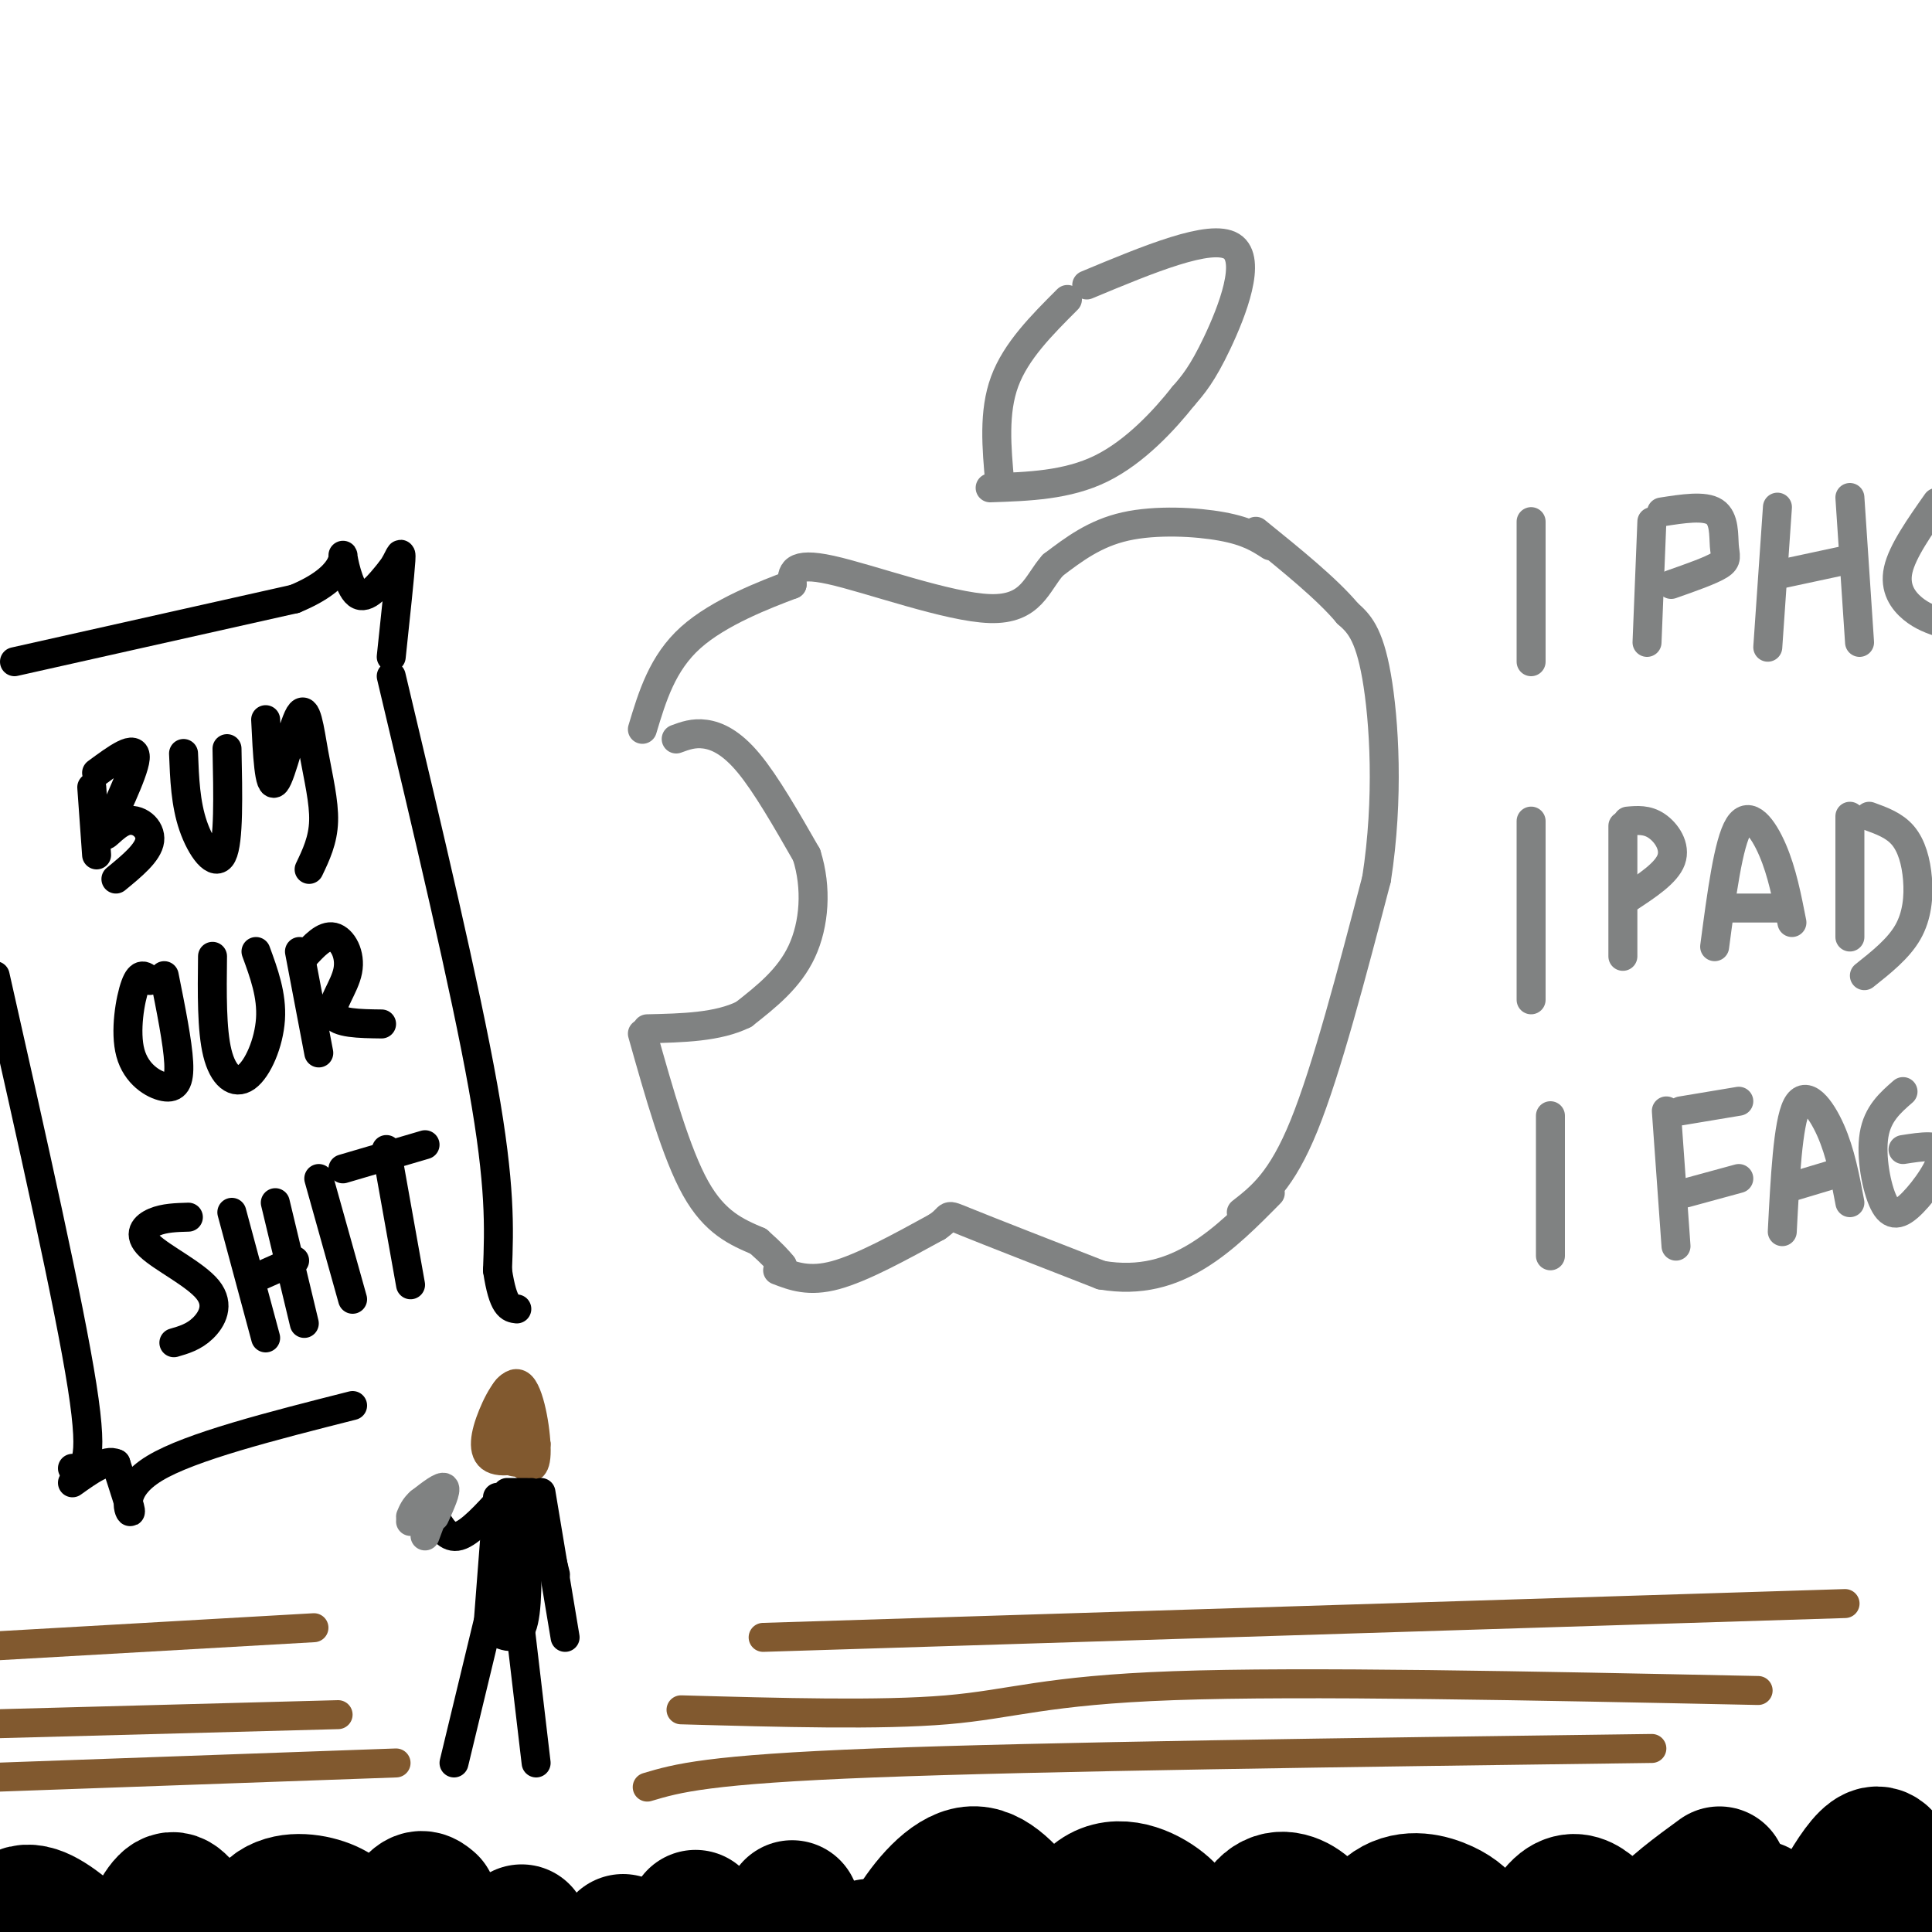 <svg viewBox='0 0 400 400' version='1.1' xmlns='http://www.w3.org/2000/svg' xmlns:xlink='http://www.w3.org/1999/xlink'><g fill='none' stroke='#808282' stroke-width='6' stroke-linecap='round' stroke-linejoin='round'><path d='M140,153c1.800,-0.667 3.600,-1.333 6,-1c2.400,0.333 5.400,1.667 9,6c3.600,4.333 7.800,11.667 12,19'/><path d='M167,177c2.178,6.822 1.622,14.378 -1,20c-2.622,5.622 -7.311,9.311 -12,13'/><path d='M154,210c-5.333,2.667 -12.667,2.833 -20,3'/><path d='M133,214c3.500,12.417 7.000,24.833 11,32c4.000,7.167 8.500,9.083 13,11'/><path d='M157,257c3.000,2.667 4.000,3.833 5,5'/><path d='M161,263c3.250,1.250 6.500,2.500 12,1c5.500,-1.500 13.250,-5.750 21,-10'/><path d='M194,254c3.356,-2.267 1.244,-2.933 6,-1c4.756,1.933 16.378,6.467 28,11'/><path d='M228,264c8.133,1.400 14.467,-0.600 20,-4c5.533,-3.400 10.267,-8.200 15,-13'/><path d='M257,251c4.167,-3.250 8.333,-6.500 13,-18c4.667,-11.500 9.833,-31.250 15,-51'/><path d='M285,182c2.600,-16.689 1.600,-32.911 0,-42c-1.600,-9.089 -3.800,-11.044 -6,-13'/><path d='M279,127c-4.167,-5.000 -11.583,-11.000 -19,-17'/><path d='M263,113c-2.333,-1.511 -4.667,-3.022 -10,-4c-5.333,-0.978 -13.667,-1.422 -20,0c-6.333,1.422 -10.667,4.711 -15,8'/><path d='M218,117c-3.393,3.786 -4.375,9.250 -13,9c-8.625,-0.250 -24.893,-6.214 -33,-8c-8.107,-1.786 -8.054,0.607 -8,3'/><path d='M164,121c-5.467,2.067 -15.133,5.733 -21,11c-5.867,5.267 -7.933,12.133 -10,19'/><path d='M207,100c-0.667,-7.333 -1.333,-14.667 1,-21c2.333,-6.333 7.667,-11.667 13,-17'/><path d='M225,59c12.844,-5.356 25.689,-10.711 30,-8c4.311,2.711 0.089,13.489 -3,20c-3.089,6.511 -5.044,8.756 -7,11'/><path d='M245,82c-3.844,4.867 -9.956,11.533 -17,15c-7.044,3.467 -15.022,3.733 -23,4'/></g>
<g fill='none' stroke='#81592f' stroke-width='6' stroke-linecap='round' stroke-linejoin='round'><path d='M108,300c-1.706,-1.312 -3.413,-2.625 -3,-5c0.413,-2.375 2.945,-5.813 4,-4c1.055,1.813 0.633,8.878 -1,11c-1.633,2.122 -4.478,-0.698 -5,-5c-0.522,-4.302 1.279,-10.086 3,-10c1.721,0.086 3.360,6.043 5,12'/><path d='M111,299c-1.183,2.927 -6.641,4.244 -9,3c-2.359,-1.244 -1.618,-5.049 0,-9c1.618,-3.951 4.114,-8.049 6,-6c1.886,2.049 3.162,10.244 3,14c-0.162,3.756 -1.760,3.073 -3,2c-1.240,-1.073 -2.120,-2.537 -3,-4'/></g>
<g fill='none' stroke='#000000' stroke-width='6' stroke-linecap='round' stroke-linejoin='round'><path d='M105,309c0.000,0.000 4.000,0.000 4,0'/><path d='M110,309c0.000,0.000 -5.000,1.000 -5,1'/><path d='M103,310c0.000,0.000 0.000,4.000 0,4'/><path d='M103,311c0.000,0.000 -2.000,26.000 -2,26'/><path d='M109,310c0.000,0.000 -5.000,24.000 -5,24'/><path d='M108,311c0.000,0.000 -1.000,23.000 -1,23'/><path d='M109,318c0.167,7.917 0.333,15.833 -1,19c-1.333,3.167 -4.167,1.583 -7,0'/><path d='M101,336c0.000,0.000 -7.000,29.000 -7,29'/><path d='M107,331c0.000,0.000 4.000,34.000 4,34'/><path d='M104,310c-3.333,3.667 -6.667,7.333 -9,8c-2.333,0.667 -3.667,-1.667 -5,-4'/><path d='M111,310c0.000,0.000 4.000,16.000 4,16'/><path d='M112,309c0.000,0.000 5.000,30.000 5,30'/></g>
<g fill='none' stroke='#808282' stroke-width='6' stroke-linecap='round' stroke-linejoin='round'><path d='M88,318c1.167,-3.083 2.333,-6.167 2,-7c-0.333,-0.833 -2.167,0.583 -4,2'/><path d='M86,313c-0.833,0.667 -0.917,1.333 -1,2'/><path d='M90,314c1.250,-2.750 2.500,-5.500 2,-6c-0.500,-0.500 -2.750,1.250 -5,3'/><path d='M87,311c-1.167,1.000 -1.583,2.000 -2,3'/></g>
<g fill='none' stroke='#000000' stroke-width='28' stroke-linecap='round' stroke-linejoin='round'><path d='M394,403c-1.214,-10.202 -2.429,-20.405 -6,-19c-3.571,1.405 -9.500,14.417 -13,20c-3.500,5.583 -4.571,3.738 -6,1c-1.429,-2.738 -3.214,-6.369 -5,-10'/><path d='M356,388c-4.917,3.583 -9.833,7.167 -13,11c-3.167,3.833 -4.583,7.917 -6,12'/><path d='M333,400c-1.178,-1.844 -2.356,-3.689 -4,-5c-1.644,-1.311 -3.756,-2.089 -6,0c-2.244,2.089 -4.622,7.044 -7,12'/><path d='M304,399c-1.111,-1.356 -2.222,-2.711 -5,-4c-2.778,-1.289 -7.222,-2.511 -11,0c-3.778,2.511 -6.889,8.756 -10,15'/><path d='M273,402c-0.111,-2.022 -0.222,-4.044 -2,-6c-1.778,-1.956 -5.222,-3.844 -8,-2c-2.778,1.844 -4.889,7.422 -7,13'/><path d='M244,402c-0.067,-2.222 -0.133,-4.444 -3,-7c-2.867,-2.556 -8.533,-5.444 -13,-3c-4.467,2.444 -7.733,10.222 -11,18'/><path d='M213,397c-3.844,-4.733 -7.689,-9.467 -12,-9c-4.311,0.467 -9.089,6.133 -12,11c-2.911,4.867 -3.956,8.933 -5,13'/><path d='M180,403c0.000,0.000 0.000,0.000 0,0'/><path d='M164,395c0.000,0.000 -9.000,13.000 -9,13'/><path d='M147,404c0.000,0.000 0.000,0.000 0,0'/><path d='M144,397c0.000,0.000 -12.000,17.000 -12,17'/><path d='M129,402c0.000,0.000 0.000,0.000 0,0'/><path d='M108,400c0.000,0.000 -6.000,8.000 -6,8'/><path d='M89,394c-1.083,-0.917 -2.167,-1.833 -4,1c-1.833,2.833 -4.417,9.417 -7,16'/><path d='M73,400c-1.022,-1.844 -2.044,-3.689 -5,-5c-2.956,-1.311 -7.844,-2.089 -11,0c-3.156,2.089 -4.578,7.044 -6,12'/><path d='M45,405c-2.600,-3.911 -5.200,-7.822 -7,-10c-1.800,-2.178 -2.800,-2.622 -5,1c-2.200,3.622 -5.600,11.311 -9,19'/><path d='M16,402c-4.000,-3.333 -8.000,-6.667 -11,-6c-3.000,0.667 -5.000,5.333 -7,10'/></g>
<g fill='none' stroke='#81592f' stroke-width='6' stroke-linecap='round' stroke-linejoin='round'><path d='M134,370c6.167,-1.833 12.333,-3.667 47,-5c34.667,-1.333 97.833,-2.167 161,-3'/><path d='M141,354c20.689,0.578 41.378,1.156 55,0c13.622,-1.156 20.178,-4.044 47,-5c26.822,-0.956 73.911,0.022 121,1'/><path d='M158,339c0.000,0.000 224.000,-7.000 224,-7'/><path d='M82,365c0.000,0.000 -84.000,3.000 -84,3'/><path d='M70,355c0.000,0.000 -75.000,2.000 -75,2'/><path d='M65,337c0.000,0.000 -70.000,4.000 -70,4'/></g>
<g fill='none' stroke='#000000' stroke-width='6' stroke-linecap='round' stroke-linejoin='round'><path d='M19,163c0.000,0.000 1.000,14.000 1,14'/><path d='M20,160c4.131,-3.046 8.262,-6.093 8,-3c-0.262,3.093 -4.915,12.324 -6,15c-1.085,2.676 1.400,-1.203 4,-2c2.600,-0.797 5.314,1.486 5,4c-0.314,2.514 -3.657,5.257 -7,8'/><path d='M38,156c0.200,5.178 0.400,10.356 2,15c1.600,4.644 4.600,8.756 6,6c1.400,-2.756 1.200,-12.378 1,-22'/><path d='M55,149c0.349,7.226 0.699,14.453 2,13c1.301,-1.453 3.555,-11.585 5,-14c1.445,-2.415 2.081,2.888 3,8c0.919,5.112 2.120,10.032 2,14c-0.120,3.968 -1.560,6.984 -3,10'/><path d='M31,203c-0.971,-0.939 -1.943,-1.879 -3,1c-1.057,2.879 -2.201,9.576 -1,14c1.201,4.424 4.746,6.576 7,7c2.254,0.424 3.215,-0.879 3,-5c-0.215,-4.121 -1.608,-11.061 -3,-18'/><path d='M44,198c-0.089,7.613 -0.179,15.226 1,20c1.179,4.774 3.625,6.708 6,5c2.375,-1.708 4.679,-7.060 5,-12c0.321,-4.940 -1.339,-9.470 -3,-14'/><path d='M62,197c0.000,0.000 4.000,21.000 4,21'/><path d='M63,198c2.048,-2.226 4.095,-4.452 6,-4c1.905,0.452 3.667,3.583 3,7c-0.667,3.417 -3.762,7.119 -3,9c0.762,1.881 5.381,1.940 10,2'/><path d='M39,252c-2.483,0.070 -4.967,0.140 -7,1c-2.033,0.860 -3.617,2.509 -1,5c2.617,2.491 9.435,5.825 12,9c2.565,3.175 0.876,6.193 -1,8c-1.876,1.807 -3.938,2.404 -6,3'/><path d='M48,251c0.000,0.000 7.000,26.000 7,26'/><path d='M52,265c0.000,0.000 9.000,-4.000 9,-4'/><path d='M57,249c0.000,0.000 6.000,25.000 6,25'/><path d='M66,244c0.000,0.000 7.000,25.000 7,25'/><path d='M80,238c0.000,0.000 5.000,28.000 5,28'/><path d='M71,242c0.000,0.000 17.000,-5.000 17,-5'/><path d='M73,291c-16.822,4.267 -33.644,8.533 -41,13c-7.356,4.467 -5.244,9.133 -5,9c0.244,-0.133 -1.378,-5.067 -3,-10'/><path d='M24,303c-2.000,-1.000 -5.500,1.500 -9,4'/><path d='M15,304c2.333,0.000 4.667,0.000 2,-17c-2.667,-17.000 -10.333,-51.000 -18,-85'/><path d='M3,137c0.000,0.000 58.000,-13.000 58,-13'/><path d='M61,124c11.143,-4.583 10.000,-9.542 10,-9c-0.000,0.542 1.143,6.583 3,8c1.857,1.417 4.429,-1.792 7,-5'/><path d='M81,118c1.622,-2.111 2.178,-4.889 2,-2c-0.178,2.889 -1.089,11.444 -2,20'/><path d='M81,140c7.667,32.250 15.333,64.500 19,85c3.667,20.500 3.333,29.250 3,38'/><path d='M103,263c1.167,7.667 2.583,7.833 4,8'/></g>
<g fill='none' stroke='#808282' stroke-width='6' stroke-linecap='round' stroke-linejoin='round'><path d='M317,108c0.000,0.000 0.000,29.000 0,29'/><path d='M342,108c0.000,0.000 -1.000,25.000 -1,25'/><path d='M344,106c4.452,-0.696 8.905,-1.393 11,0c2.095,1.393 1.833,4.875 2,7c0.167,2.125 0.762,2.893 -1,4c-1.762,1.107 -5.881,2.554 -10,4'/><path d='M368,105c0.000,0.000 -2.000,29.000 -2,29'/><path d='M368,119c0.000,0.000 14.000,-3.000 14,-3'/><path d='M383,103c0.000,0.000 2.000,30.000 2,30'/><path d='M401,104c-3.578,5.089 -7.156,10.178 -8,14c-0.844,3.822 1.044,6.378 3,8c1.956,1.622 3.978,2.311 6,3'/><path d='M317,170c0.000,0.000 0.000,37.000 0,37'/><path d='M336,171c0.000,0.000 0.000,27.000 0,27'/><path d='M337,170c2.000,-0.178 4.000,-0.356 6,1c2.000,1.356 4.000,4.244 3,7c-1.000,2.756 -5.000,5.378 -9,8'/><path d='M355,196c1.422,-10.778 2.844,-21.556 5,-25c2.156,-3.444 5.044,0.444 7,5c1.956,4.556 2.978,9.778 4,15'/><path d='M368,188c0.000,0.000 -11.000,0.000 -11,0'/><path d='M383,169c0.000,0.000 0.000,25.000 0,25'/><path d='M387,169c2.613,0.946 5.226,1.893 7,4c1.774,2.107 2.708,5.375 3,9c0.292,3.625 -0.060,7.607 -2,11c-1.940,3.393 -5.470,6.196 -9,9'/><path d='M321,231c0.000,0.000 0.000,29.000 0,29'/><path d='M345,230c0.000,0.000 2.000,28.000 2,28'/><path d='M348,230c0.000,0.000 12.000,-2.000 12,-2'/><path d='M349,247c0.000,0.000 11.000,-3.000 11,-3'/><path d='M369,255c0.578,-11.200 1.156,-22.400 3,-26c1.844,-3.600 4.956,0.400 7,5c2.044,4.600 3.022,9.800 4,15'/><path d='M380,243c0.000,0.000 -10.000,3.000 -10,3'/><path d='M394,226c-2.641,2.297 -5.282,4.593 -6,9c-0.718,4.407 0.488,10.923 2,14c1.512,3.077 3.330,2.713 6,0c2.670,-2.713 6.191,-7.775 6,-10c-0.191,-2.225 -4.096,-1.612 -8,-1'/><path d='M402,238c0.000,0.000 3.000,13.000 3,13'/></g>
</svg>